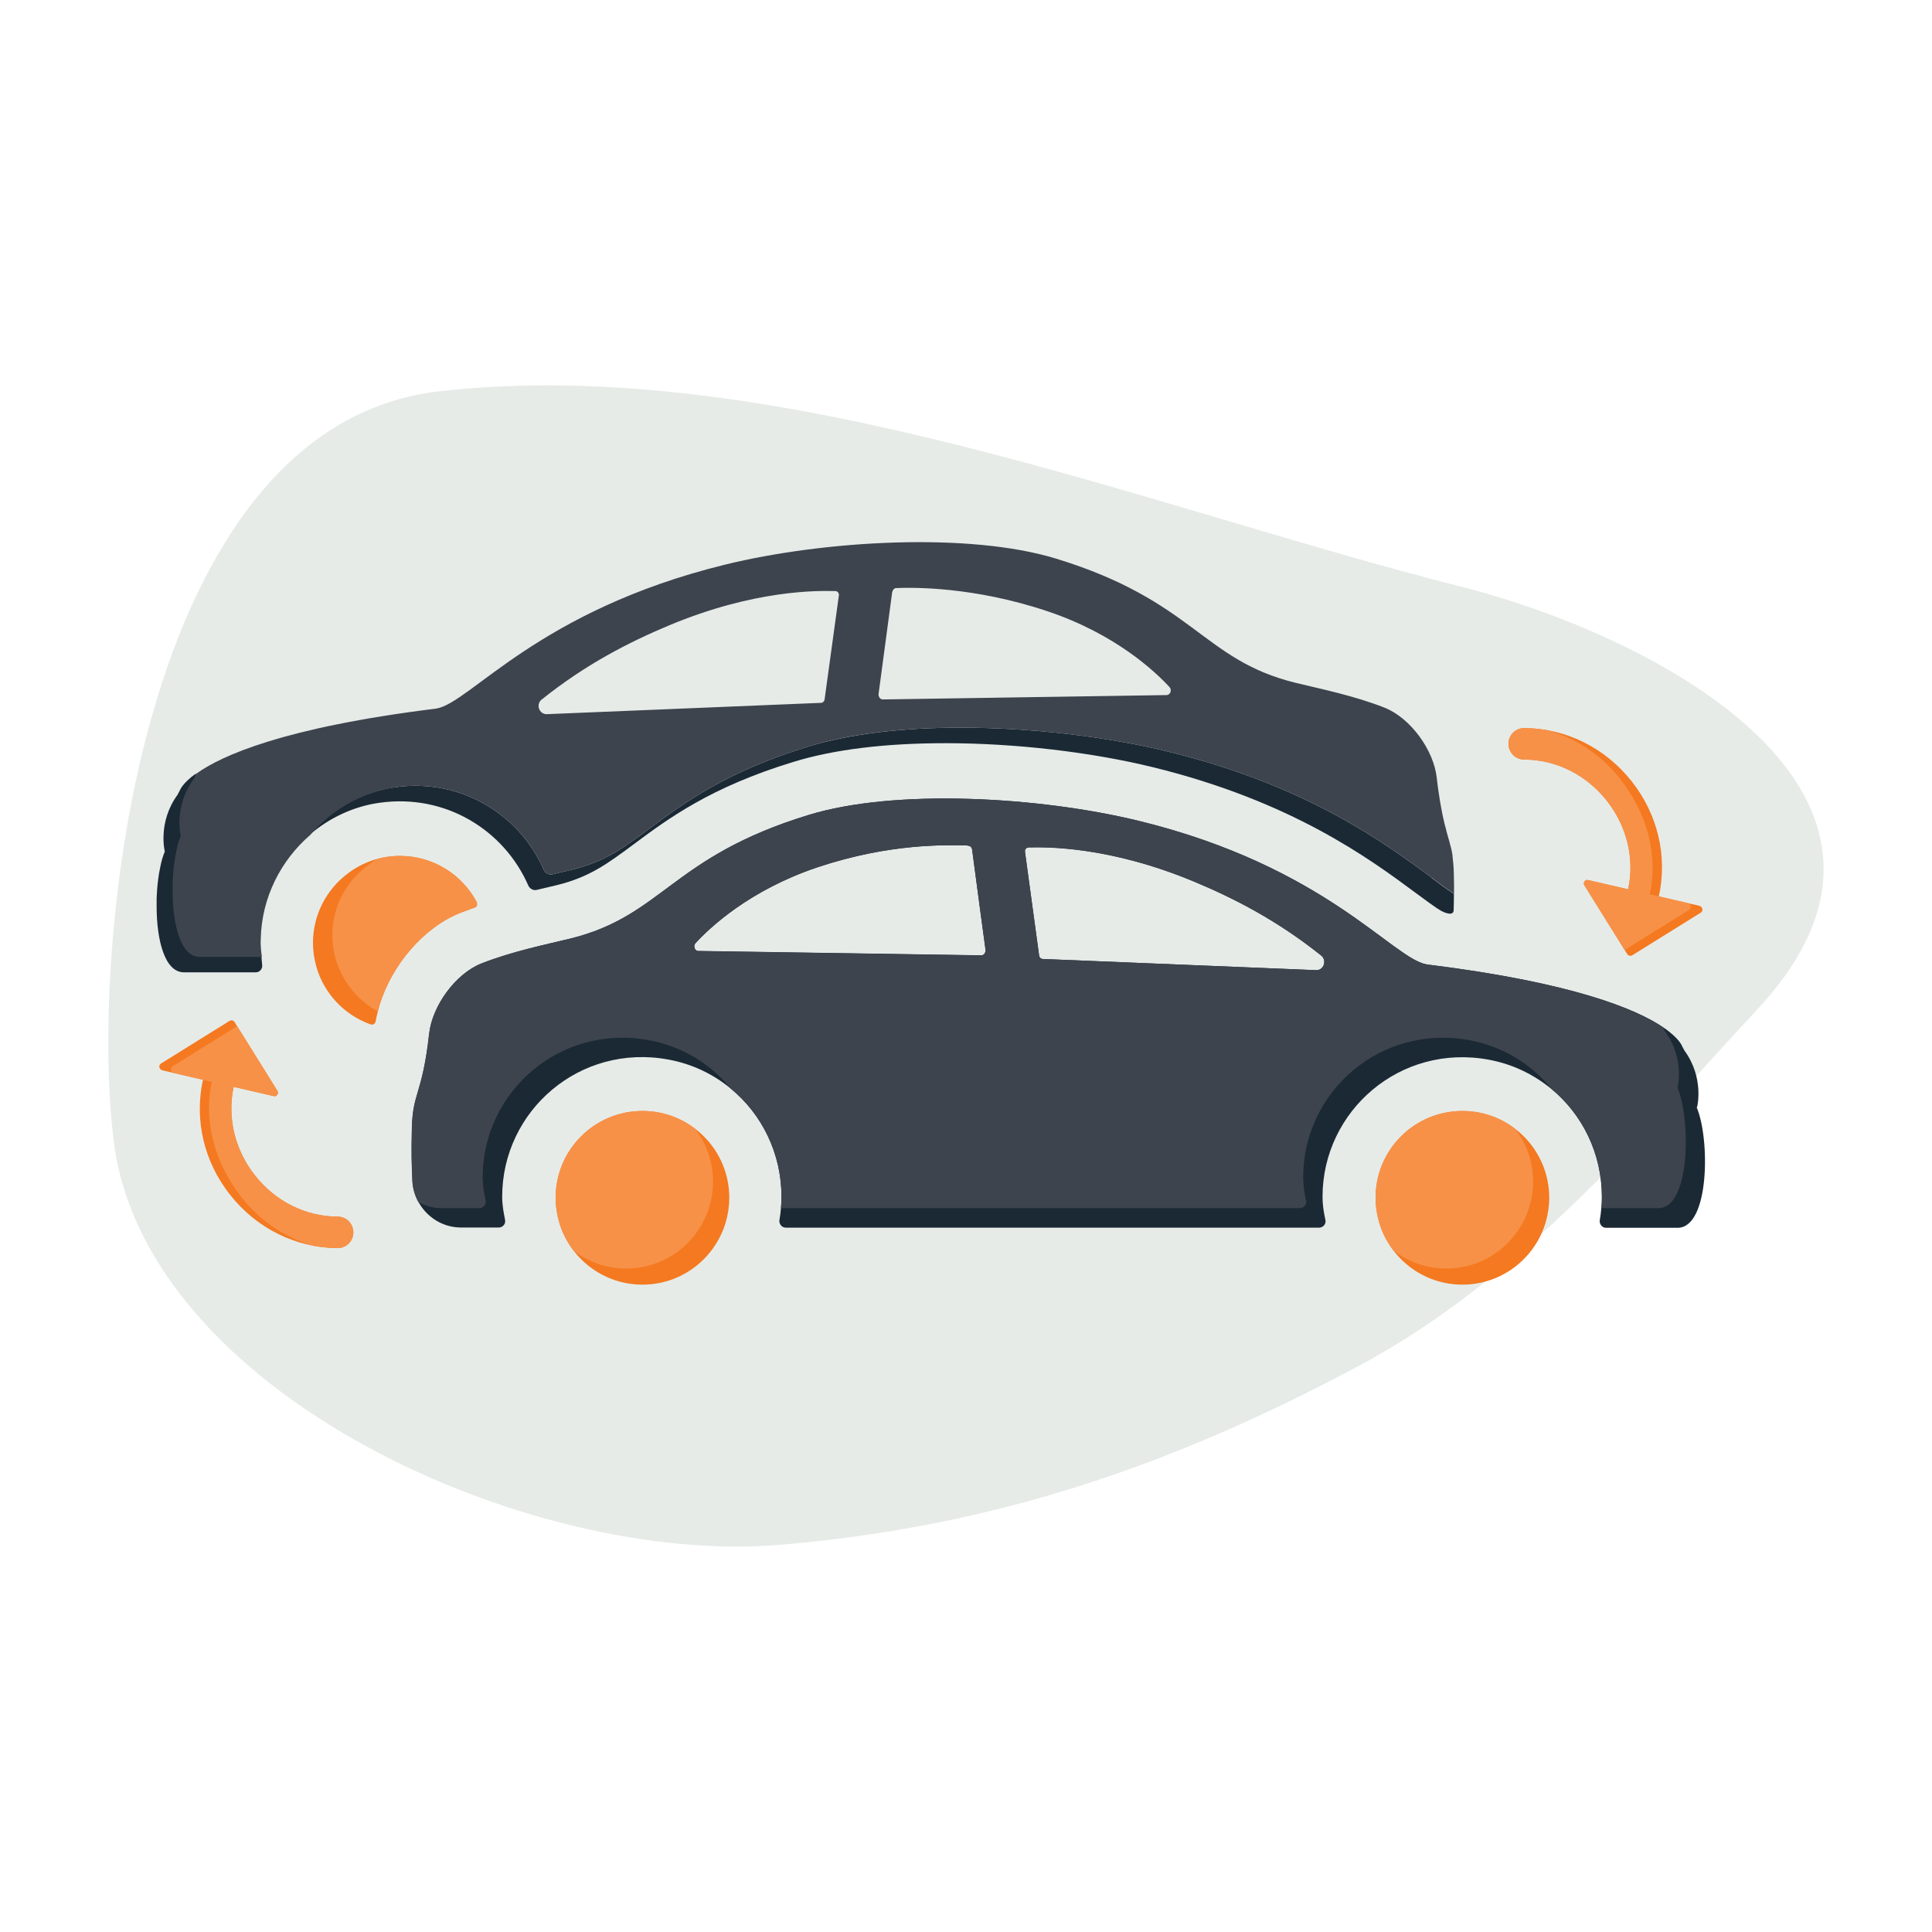 <?xml version="1.0" encoding="UTF-8"?>
<svg id="Layer_1" data-name="Layer 1" xmlns="http://www.w3.org/2000/svg" xmlns:xlink="http://www.w3.org/1999/xlink" viewBox="0 0 141.73 141.73">
  <defs>
    <style>
      .cls-1 {
        clip-path: url(#clippath);
      }

      .cls-2 {
        fill: none;
      }

      .cls-2, .cls-3, .cls-4, .cls-5, .cls-6, .cls-7 {
        stroke-width: 0px;
      }

      .cls-3 {
        fill: #f79147;
      }

      .cls-8 {
        clip-path: url(#clippath-1);
      }

      .cls-9 {
        clip-path: url(#clippath-4);
      }

      .cls-10 {
        clip-path: url(#clippath-3);
      }

      .cls-11 {
        clip-path: url(#clippath-2);
      }

      .cls-4 {
        fill: #e6ebe8;
      }

      .cls-5 {
        fill: #1b2935;
      }

      .cls-6 {
        fill: #f47920;
      }

      .cls-7 {
        fill: #3d444d;
      }
    </style>
    <clipPath id="clippath">
      <path class="cls-2" d="M11.87,78.51l3.02.7c-.65,2.94.07,6.01,1.99,8.44,1.95,2.47,4.82,3.89,7.88,3.91.64,0,1.16-.51,1.16-1.15,0-.64-.51-1.16-1.15-1.16-2.35-.01-4.56-1.11-6.07-3.03-1.48-1.88-2.04-4.23-1.56-6.49l2.99.69c.2,0,.33-.22.22-.4l-3.14-5.04c-.08-.13-.24-.16-.37-.09l-5.03,3.13c-.19.12-.15.4.06.48Z"/>
    </clipPath>
    <clipPath id="clippath-1">
      <path class="cls-2" d="M47.13,81.5c-3.52,0-6.37,2.85-6.37,6.37,0,.61.09,1.19.25,1.76.77,2.66,3.21,4.61,6.12,4.61s5.35-1.95,6.12-4.61c.16-.56.25-1.15.25-1.76,0-3.52-2.85-6.37-6.37-6.37"/>
    </clipPath>
    <clipPath id="clippath-2">
      <path class="cls-2" d="M107.28,81.5c-3.52,0-6.37,2.85-6.37,6.37,0,.61.09,1.19.25,1.76.77,2.66,3.21,4.61,6.12,4.61s5.35-1.95,6.12-4.61c.16-.56.25-1.15.25-1.76,0-3.52-2.85-6.37-6.37-6.37"/>
    </clipPath>
    <clipPath id="clippath-3">
      <path class="cls-2" d="M34.99,66.22s0-.02-.01-.03c-1.07-2.02-3.19-3.4-5.64-3.4-1.46,0-2.8.49-3.87,1.32-1.52,1.16-2.51,2.99-2.51,5.06,0,.61.09,1.19.25,1.76.57,1.97,2.06,3.54,3.98,4.22.17.06.34-.06.37-.23.07-.39.17-.79.28-1.18.9-2.95,3.24-5.72,5.97-6.79.31-.12.61-.23.92-.34,0,0,.02,0,.03,0,.09-.03.3-.11.22-.37Z"/>
    </clipPath>
    <clipPath id="clippath-4">
      <path class="cls-2" d="M124.71,66.46l-3.02-.7c.65-2.94-.07-6.01-1.99-8.44-1.95-2.47-4.82-3.89-7.88-3.91-.64,0-1.16.51-1.16,1.15,0,.64.51,1.16,1.15,1.16,2.35.01,4.56,1.11,6.07,3.03,1.48,1.88,2.04,4.23,1.56,6.49l-2.99-.69c-.2,0-.33.22-.22.4l3.14,5.04c.08.13.24.16.37.09l5.03-3.13c.19-.12.15-.4-.06-.48Z"/>
    </clipPath>
  </defs>
  <path class="cls-4" d="M99.7,100.19c12.13-6.48,21.22-17.54,29.27-26.2,14.57-15.7-7.26-27.28-21.89-30.98-22.89-5.79-50.39-17.08-74.82-14.31-22.22,2.52-25.71,41.19-23.9,55.14,2.38,18.34,30.41,31.03,48.81,29.49,15.91-1.33,28.99-5.91,42.53-13.14Z"/>
  <g>
    <g>
      <path class="cls-6" d="M11.87,78.51l3.02.7c-.65,2.94.07,6.01,1.99,8.44,1.95,2.47,4.82,3.89,7.88,3.91.64,0,1.16-.51,1.16-1.15,0-.64-.51-1.16-1.15-1.16-2.35-.01-4.56-1.11-6.07-3.03-1.48-1.88-2.04-4.23-1.56-6.49l2.99.69c.2,0,.33-.22.22-.4l-3.14-5.04c-.08-.13-.24-.16-.37-.09l-5.03,3.13c-.19.12-.15.4.06.48Z"/>
      <g class="cls-1">
        <path class="cls-3" d="M12.72,78.71l2.82.66c-.65,2.94.27,6.05,2.19,8.48,1.95,2.47,4.82,3.89,7.88,3.91.64,0,1.16-.51,1.16-1.15,0-.64-.51-1.73-1.15-1.73-2.35-.01-4.56-.55-6.07-2.46-1.48-1.88-2.04-4.23-1.56-6.49l2.99.69c.2,0,.33-.22.22-.4l-3.14-5.04c-.08-.13-.24-.16-.37-.09l-5.03,3.13c-.19.12-.15.4.06.48Z"/>
      </g>
    </g>
    <path class="cls-6" d="M124.71,66.46l-3.02-.7c.65-2.94-.07-6.01-1.99-8.44-1.95-2.47-4.82-3.89-7.88-3.91-.64,0-1.16.51-1.16,1.15,0,.64.51,1.16,1.15,1.16,2.35.01,4.56,1.11,6.07,3.03,1.48,1.88,2.04,4.23,1.56,6.49l-2.99-.69c-.2,0-.33.22-.22.4l3.14,5.04c.08.13.24.16.37.09l5.03-3.13c.19-.12.15-.4-.06-.48Z"/>
    <g>
      <path class="cls-6" d="M47.13,81.5c-3.52,0-6.37,2.85-6.37,6.37,0,.61.09,1.19.25,1.76.77,2.66,3.21,4.61,6.12,4.61s5.35-1.95,6.12-4.61c.16-.56.25-1.15.25-1.76,0-3.52-2.85-6.37-6.37-6.37"/>
      <g class="cls-8">
        <path class="cls-3" d="M45.94,80.32c-3.52,0-6.37,2.85-6.37,6.37,0,.61.09,1.19.25,1.76.77,2.66,3.21,4.61,6.12,4.61s5.35-1.95,6.12-4.61c.16-.56.25-1.15.25-1.76,0-3.52-2.85-6.37-6.37-6.37"/>
      </g>
    </g>
    <g>
      <path class="cls-6" d="M107.28,81.5c-3.52,0-6.37,2.85-6.37,6.37,0,.61.09,1.19.25,1.76.77,2.66,3.21,4.61,6.12,4.61s5.35-1.95,6.12-4.61c.16-.56.25-1.15.25-1.76,0-3.52-2.85-6.37-6.37-6.37"/>
      <g class="cls-11">
        <path class="cls-3" d="M106.1,80.32c-3.52,0-6.37,2.85-6.37,6.37,0,.61.09,1.19.25,1.76.77,2.66,3.21,4.61,6.12,4.61s5.35-1.95,6.12-4.61c.16-.56.25-1.15.25-1.76,0-3.52-2.85-6.37-6.37-6.37"/>
      </g>
    </g>
    <path class="cls-5" d="M124.5,81.21s.54-2.13-.93-4.14c-.1-.2-.17-.32-.17-.32,0,0-.18-.57-1.41-1.4-1.95-1.31-6.55-3.27-17.32-4.6-2.51-.43-7.42-7.18-21.12-10.53-7.3-1.78-17.86-2.38-24.21-.44-10.1,3.08-10.69,7.4-17.52,9.08-1.81.44-4.27.94-6.5,1.82-1.91.76-3.6,3.11-3.83,5.14-.51,4.54-1.21,4.27-1.27,6.96-.04,1.8-.02,2.57.04,3.88.03.55.19,1.06.44,1.52.61,1.11,1.78,1.87,3.12,1.87h2.77c.3,0,.53-.28.46-.57-.11-.55-.21-1.1-.21-1.69,0-6.3,5.69-11.27,12.2-10.06,1.74.32,3.29,1.07,4.57,2.13,2.3,1.89,3.72,4.77,3.72,7.94,0,.28-.01.56-.04.83-.02.29-.06.57-.11.86-.05.29.17.57.46.57h39.13c.3,0,.53-.28.46-.57-.12-.55-.21-1.1-.21-1.69,0-6.3,5.69-11.27,12.2-10.06,1.74.32,3.29,1.08,4.57,2.13,2.3,1.89,3.72,4.76,3.72,7.94,0,.28-.01.56-.04.83-.02.29-.06.57-.11.86-.05.29.16.57.46.57h5.25c2.35,0,2.38-6.52,1.4-8.83ZM75.45,62.16c1.33-.03,5.91-.09,12.15,2.51,3,1.25,6.14,2.88,9.32,5.42.45.36.19,1.1-.38,1.08l-20.05-.82c-.13,0-.24-.11-.26-.24l-1.04-7.63c-.02-.16.1-.31.26-.31ZM51.25,69.77c-.28,0-.42-.36-.23-.58,1.08-1.17,3.97-3.89,8.93-5.56,5.37-1.8,9.52-1.62,10.75-1.62.52,0,.59.13.62.36.23,1.79.98,7.32.98,7.32.01.08-.01.15-.05.21,0,0,0,.01,0,.02-.06.09-.15.16-.27.16l-20.74-.32Z"/>
    <path class="cls-7" d="M123.07,79.79s.54-2.13-.93-4.14c-.09-.18-.14-.27-.16-.3-1.95-1.31-6.55-3.27-17.32-4.6-2.51-.43-7.42-7.18-21.12-10.53-7.3-1.78-17.86-2.38-24.21-.44-10.1,3.08-10.69,7.4-17.52,9.08-1.81.44-4.27.94-6.5,1.82-1.91.76-3.6,3.11-3.83,5.14-.51,4.54-1.21,4.27-1.27,6.96-.04,1.8-.02,2.57.04,3.88.03.55.19,1.06.44,1.52.51.28,1.08.45,1.7.45h2.77c.3,0,.53-.28.46-.57-.11-.55-.21-1.1-.21-1.69,0-6.3,5.69-11.27,12.2-10.06,2.45.45,4.53,1.75,6,3.55,2.3,1.89,3.72,4.77,3.72,7.94,0,.28-.01.56-.04.83h38.06c.3,0,.53-.28.46-.57-.12-.55-.21-1.1-.21-1.69,0-6.3,5.69-11.27,12.2-10.06,2.45.45,4.53,1.75,6,3.55,2.3,1.89,3.72,4.76,3.72,7.94,0,.28-.01.56-.04.83h4.18c2.35,0,2.38-6.52,1.4-8.83ZM72.26,69.91s0,.01,0,.02c-.06.09-.15.16-.27.16l-20.74-.32c-.28,0-.42-.36-.23-.58,1.08-1.17,3.97-3.89,8.93-5.56,5.37-1.8,9.52-1.62,10.75-1.62.52,0,.59.13.62.36.23,1.79.98,7.32.98,7.32.01.08-.01.15-.05.21ZM96.54,71.17l-20.05-.82c-.13,0-.24-.11-.26-.24l-1.04-7.63c-.02-.16.1-.31.26-.31,1.33-.03,5.91-.09,12.15,2.51,3,1.25,6.14,2.88,9.32,5.42.45.36.19,1.1-.38,1.08Z"/>
    <path class="cls-6" d="M34.99,66.22s0-.02-.01-.03c-1.07-2.02-3.19-3.4-5.64-3.4-1.46,0-2.8.49-3.87,1.32-1.52,1.16-2.51,2.99-2.51,5.06,0,.61.09,1.19.25,1.76.57,1.97,2.06,3.54,3.98,4.22.17.06.34-.06.37-.23.07-.39.17-.79.28-1.18.9-2.95,3.24-5.72,5.97-6.79.31-.12.61-.23.92-.34,0,0,.02,0,.03,0,.09-.03.3-.11.22-.37Z"/>
    <g class="cls-10">
      <path class="cls-3" d="M36.41,65.66s0-.02-.01-.03c-1.07-2.02-3.19-3.4-5.64-3.4-1.46,0-2.8.49-3.87,1.32-1.52,1.16-2.51,2.99-2.51,5.06,0,.61.09,1.19.25,1.76.57,1.97,2.06,3.54,3.98,4.22.17.06.34-.06.37-.23.07-.39.17-.79.28-1.18.9-2.95,3.24-5.72,5.97-6.79.31-.12.61-.23.92-.34,0,0,.02,0,.03,0,.09-.03.3-.11.22-.37Z"/>
    </g>
    <g>
      <path class="cls-5" d="M105.03,64.39c-3.41-2.52-9.11-6.75-19.32-9.25-4.58-1.12-10.13-1.76-15.21-1.76-4.42,0-8.18.47-11.18,1.38-6.06,1.85-9.17,4.16-11.67,6.02-1.97,1.46-3.27,2.43-5.69,3.02-.23.06-.93.22-1.43.34-.27.06-.53-.08-.64-.33-1.77-4.05-6.07-6.74-10.9-6.06-2.51.35-4.71,1.65-6.29,3.5,1.43-1.23,3.2-2.09,5.15-2.36,4.83-.68,9.13,2.01,10.9,6.06.11.25.38.4.64.33.49-.12,1.2-.28,1.43-.34,2.42-.59,3.72-1.56,5.69-3.02,2.5-1.86,5.61-4.17,11.67-6.02,2.99-.92,6.75-1.38,11.18-1.38,5.08,0,10.62.64,15.21,1.76,10.2,2.5,15.91,6.72,19.32,9.25.64.47,1.41,1.05,1.82,1.28.3.17.94.42.93-.07.01-.41.02-.76.02-1.17-.43-.27-1.08-.75-1.64-1.17Z"/>
      <path class="cls-5" d="M14.34,65.49s0-.04,0-.05c0-.17,0-8.62.04-8.7-1.03.74-1.19,1.25-1.19,1.25,0,0-.07.12-.17.32-1.47,2.02-.93,4.16-.93,4.16-.06.13-.11.28-.16.44-.02.05-.03.11-.05.17-.03.11-.06.21-.08.33-.02.08-.04.16-.05.24-.02.1-.04.2-.06.3-.02.1-.04.2-.05.3,0,.04-.01.09-.02.13-.04.31-.08.64-.1.97,0,0,0,.01,0,.02-.01.18-.02.36-.03.54,0,.02,0,.05,0,.07,0,.17,0,.34,0,.52,0,.01,0,.03,0,.04,0,0,0,0,0,0,.01,2.4.58,4.79,2.01,4.79h5.26c.3,0,.52-.27.47-.57-.03-.19-.03-.38-.05-.57l-3.74-.8c-1.43,0-1.07-1.51-1.08-3.91Z"/>
      <path class="cls-7" d="M28.99,57.75c4.83-.68,9.13,2.01,10.9,6.06.11.25.38.4.64.33.49-.12,1.2-.28,1.43-.34,2.42-.59,3.72-1.56,5.69-3.02,2.5-1.86,5.61-4.17,11.67-6.02,2.99-.92,6.75-1.38,11.18-1.38,5.08,0,10.62.64,15.21,1.76,10.2,2.5,15.91,6.72,19.32,9.25.56.42,1.21.9,1.64,1.17,0-.41,0-.87-.02-1.52-.01-.48-.05-.85-.09-1.19,0-.02,0-.03,0-.05,0-.05-.01-.09-.02-.13,0-.06-.02-.12-.03-.17,0-.05-.02-.1-.03-.15,0-.05-.02-.09-.03-.13-.01-.05-.02-.1-.04-.15,0-.04-.02-.07-.03-.11-.01-.06-.03-.11-.04-.17,0,0,0,0,0,0-.07-.27-.16-.54-.24-.85,0-.01,0-.02,0-.03-.03-.09-.05-.19-.08-.29,0-.03-.01-.05-.02-.08-.03-.11-.06-.22-.08-.33,0-.02,0-.04-.01-.05-.03-.14-.07-.28-.1-.44,0-.02,0-.05-.01-.07-.03-.13-.05-.26-.08-.41-.01-.05-.02-.11-.03-.17-.02-.12-.04-.25-.07-.39-.01-.07-.02-.14-.03-.21-.02-.14-.04-.29-.07-.45,0-.07-.02-.14-.03-.21-.03-.23-.06-.48-.09-.74-.22-2.04-1.92-4.4-3.84-5.16-2.24-.88-4.71-1.38-6.52-1.82-6.85-1.68-7.44-6.01-17.57-9.11-6.37-1.95-16.96-1.35-24.28.44-13.74,3.37-18.66,10.13-21.18,10.56-11.24,1.39-15.78,3.46-17.6,4.77-.04.07-.05.11-.05.11,0,0-.07.12-.17.32-1.47,2.02-.93,4.16-.93,4.16-.06.13-.11.28-.16.44-.02.05-.03.11-.05.17-.03.11-.06.21-.08.33-.02.08-.04.16-.05.24-.02.1-.04.2-.06.3-.02.1-.04.2-.05.3,0,.04-.01.09-.02.13-.04.31-.08.64-.1.97,0,0,0,.01,0,.02-.01.18-.02.36-.03.54,0,.02,0,.05,0,.07,0,.17,0,.34,0,.52,0,.01,0,.03,0,.04,0,0,0,0,0,0,.01,2.4.58,4.79,2.01,4.79h4.54c-.03-.26-.07-.52-.08-.79-.02-.21,0-.46,0-.57.07-2.98,1.46-5.72,3.63-7.59,1.57-1.84,3.77-3.14,6.29-3.5ZM65.44,43.44s.02-.03.03-.05c0-.01.01-.02.01-.03.05-.13.14-.22.27-.22,1.19-.05,5.66-.12,11.09,1.7,4.98,1.67,7.88,4.4,8.96,5.57.19.21.05.58-.23.58l-20.8.32c-.12,0-.21-.06-.27-.16,0-.01,0-.02,0-.02-.04-.06-.06-.14-.05-.21l1-7.48ZM39.75,51.31c3.18-2.55,6.34-4.18,9.35-5.44,6.26-2.61,10.85-2.54,12.18-2.51.16,0,.28.15.26.31l-1.05,7.65c-.02.13-.13.24-.26.24l-20.11.83c-.57.02-.83-.72-.38-1.08Z"/>
    </g>
    <g class="cls-9">
      <path class="cls-3" d="M123.85,66.26l-2.82-.66c.65-2.94-.27-6.05-2.19-8.48-1.95-2.47-4.82-3.89-7.88-3.91-.64,0-1.16.51-1.16,1.15,0,.64.51,1.73,1.15,1.73,2.35.01,4.56.55,6.07,2.46,1.48,1.88,2.04,4.23,1.56,6.49l-2.99-.69c-.2,0-.33.22-.22.4l3.14,5.04c.08.13.24.16.37.09l5.03-3.13c.19-.12.15-.4-.06-.48Z"/>
    </g>
  </g>
</svg>